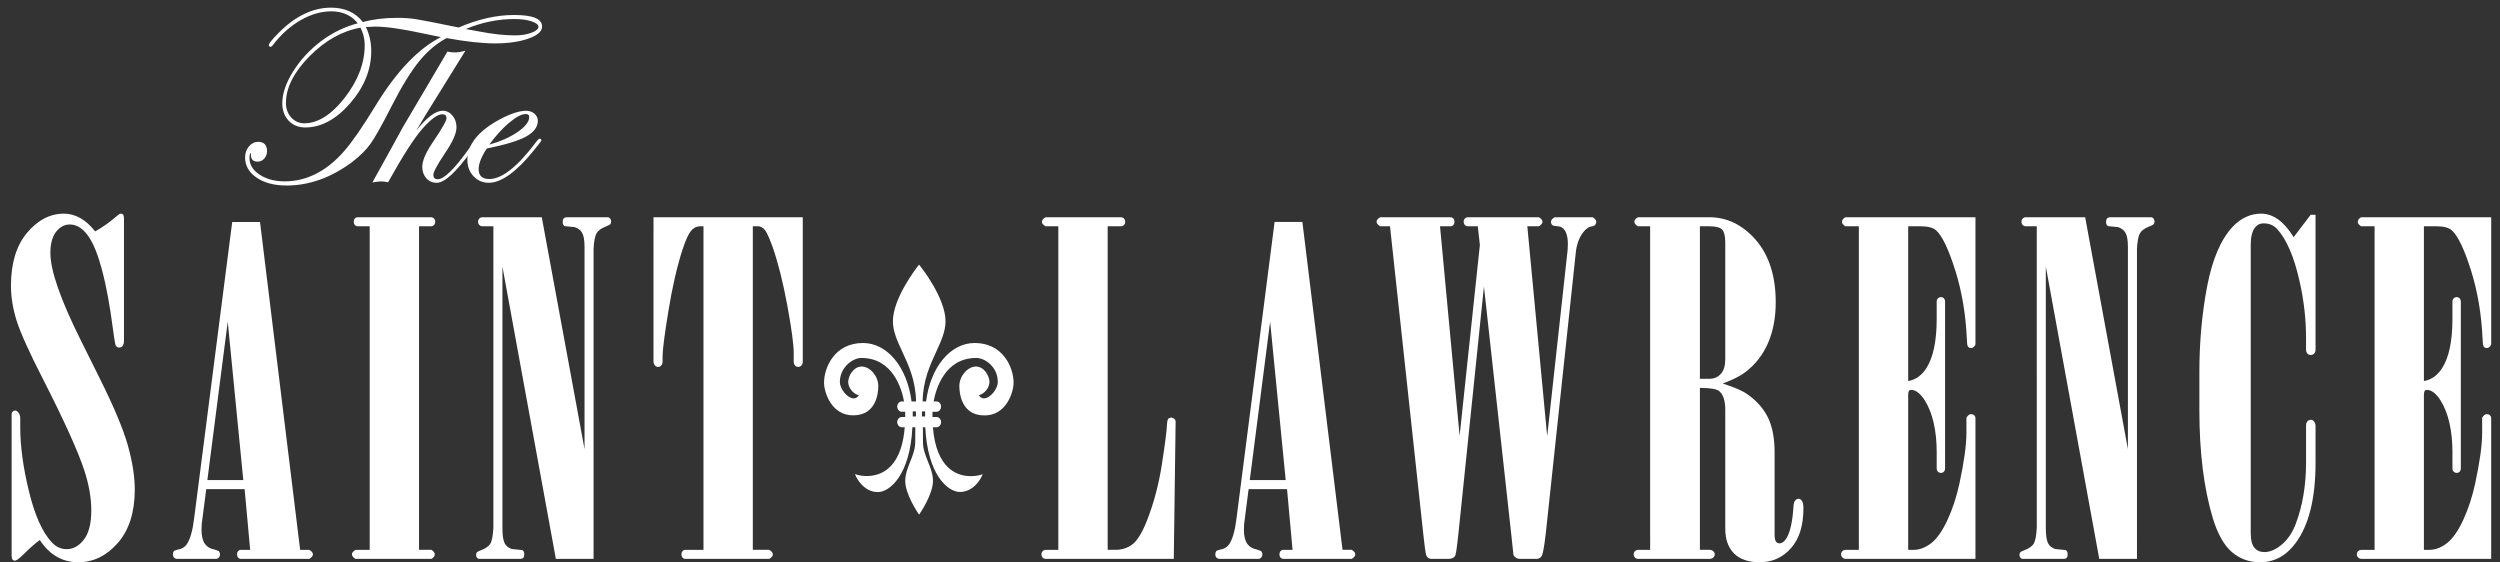 <?xml version="1.0" encoding="utf-8"?>
<!-- Generator: Adobe Illustrator 15.1.0, SVG Export Plug-In . SVG Version: 6.00 Build 0)  -->
<!DOCTYPE svg PUBLIC "-//W3C//DTD SVG 1.1//EN" "http://www.w3.org/Graphics/SVG/1.1/DTD/svg11.dtd">
<svg version="1.1"
	 xmlns:x="http://ns.adobe.com/Extensibility/1.0/" xmlns:i="http://ns.adobe.com/AdobeIllustrator/10.0/" xmlns:graph="http://ns.adobe.com/Graphs/1.0/" i:viewOrigin="0 0" i:rulerOrigin="0 97.2002" i:pageBounds="0 0 432 -97.2002"
	 xmlns="http://www.w3.org/2000/svg" xmlns:xlink="http://www.w3.org/1999/xlink" xmlns:a="http://ns.adobe.com/AdobeSVGViewerExtensions/3.0/"
	 x="0px" y="0px" width="432px" height="97.2px" viewBox="0 0 432 97.2" enable-background="new 0 0 432 97.2" xml:space="preserve"
	>
<rect x="0" y="0" width="432" height="97.2" fill="#333333" stroke="none"/>
<g id="Layer_1" i:layer="yes" i:dimmedPercent="50" i:rgbTrio="#4F008000FFFF">
	<g>
		<g i:knockout="Off">
			<path i:knockout="Off" fill="#FFFFFF" d="M49.522,32.058c-2.081,0-3.812-0.446-5.142-1.336c-1.344-0.896-2.03-2.078-2.03-3.515
				c0-0.731,0.222-1.369,0.659-1.895c0.439-0.535,0.975-0.805,1.592-0.805c1.008,0,1.543,0.555,1.543,1.603
				c0,0.493-0.16,0.926-0.467,1.276c-0.311,0.362-0.702,0.544-1.164,0.544c-0.751,0-1.153-0.391-1.153-1.129
				c0-0.321-0.053-0.378-0.053-0.383c-0.076,0.012-0.195,0.249-0.195,0.917c0,1.122,0.566,2.046,1.727,2.826
				c1.17,0.783,2.632,1.178,4.339,1.178c3.776,0,7.218-1.733,10.227-5.152c1.417-1.604,3.279-4.291,5.528-7.992
				c3.574-5.842,7.354-9.804,11.245-11.782c-0.751-0.142-1.775-0.353-3.053-0.634c-3.614-0.783-6.417-1.183-8.328-1.183
				c-0.177,0-0.68,0.025-1.575,0.075c0.615,1.231,0.927,2.637,0.927,4.188c0,3.172-1.221,6.19-3.625,8.967
				c-2.412,2.787-5.025,4.201-7.78,4.201c-1.164,0-2.13-0.396-2.866-1.174c-0.732-0.778-1.101-1.789-1.101-3.014
				c0-1.654,0.631-3.508,1.879-5.501c1.236-1.986,2.87-3.746,4.848-5.239c1.917-1.441,4.042-2.475,6.316-3.073
				c-1.088-1.374-2.631-2.069-4.582-2.069c-1.726,0-3.496,0.512-5.265,1.519c-1.771,1.016-3.351,2.411-4.693,4.152
				c-0.279,0.385-0.411,0.461-0.52,0.461c-0.148,0-0.262-0.08-0.312-0.226c-0.008-0.256,0.209-0.685,1.798-2.279
				c2.833-2.83,5.844-4.261,8.949-4.261c2.388,0,4.24,0.84,5.509,2.493c1.716-0.483,3.706-0.732,5.917-0.732
				c1.154,0,2.232,0.073,3.203,0.219c1.006,0.154,3.511,0.644,7.439,1.451c3.299-1.434,6.514-2.163,9.555-2.163
				c3.264,0,4.851,0.651,4.851,1.995c0,0.849-0.79,1.538-2.419,2.103C89.703,7.228,87.78,7.5,85.535,7.5
				c-2.238,0-5.051-0.311-8.358-0.92c-1.721,0.907-3.316,2.256-4.748,4.013c-1.444,1.781-3.021,4.339-4.687,7.614
				c-1.7,3.337-2.908,5.499-3.693,6.604c-0.79,1.105-1.88,2.189-3.246,3.222C57.199,30.706,53.405,32.058,49.522,32.058z
				 M62.293,4.785c-3.126,0.543-6.078,2.193-8.779,4.91c-2.722,2.735-4.105,5.464-4.105,8.102c0,0.989,0.31,1.832,0.917,2.504
				c0.608,0.667,1.365,1.005,2.249,1.005c2.36,0,4.715-1.485,6.996-4.423c2.292-2.947,3.451-6.001,3.451-9.076
				C63.022,6.726,62.776,5.71,62.293,4.785z M80.491,5.017c0.499,0.09,1.294,0.235,2.383,0.435c2.269,0.44,4.312,0.662,6.075,0.662
				c1.143,0,2.129-0.158,2.934-0.474c0.77-0.295,1.157-0.636,1.157-1.013c0-0.346-0.376-0.654-1.12-0.917
				c-0.787-0.279-1.798-0.42-3.012-0.42C86.032,3.29,83.202,3.87,80.491,5.017z"/>
			<path i:knockout="Off" fill="#FFFFFF" d="M75.458,31.586c-0.727,0-1.334-0.265-1.796-0.788c-0.459-0.521-0.694-1.18-0.694-1.956
				c0-1.029,0.558-2.376,1.658-4.015c2.092-3.075,2.532-4.082,2.532-4.386c0-0.48-0.227-0.695-0.737-0.695
				c-0.811,0-1.959,0.839-3.417,2.484c-1.42,1.61-3.401,4.694-5.889,9.173l-0.051,0.093l-0.105-0.019
				c-0.418-0.082-0.776-0.129-1.066-0.129c-0.306,0-0.726,0.047-1.25,0.129l-0.292,0.046l3.307-5.974
				c0.422-0.805,1.069-1.986,1.975-3.61c0.468-0.765,1.892-3.182,4.363-7.392l3.318-5.636l0.103,0.021
				c0.413,0.082,0.772,0.125,1.063,0.125c0.563,0,1.099-0.072,1.596-0.211l0.358-0.098l-0.194,0.316
				c-1.491,2.39-3.71,5.972-6.663,10.742l-1.654,2.755c1.845-2.302,3.355-3.425,4.583-3.425c0.657,0,1.227,0.282,1.689,0.843
				c0.458,0.555,0.687,1.238,0.687,2.028c0,1.019-0.644,2.482-1.913,4.354c-1.719,2.548-2.082,3.492-2.082,3.832
				c0,0.538,0.24,0.779,0.78,0.779c1.067,0,2.895-1.804,5.435-5.364l0.667-0.925l0.392-0.48c0.082-0.169,0.212-0.268,0.371-0.268
				c0.138,0,0.23,0.093,0.23,0.231c0,0.156-0.085,0.321-0.258,0.487l-0.911,1.253C78.847,29.731,76.84,31.586,75.458,31.586z"/>
			<path i:knockout="Off" fill="#FFFFFF" d="M84.46,31.586c-1.042,0-1.926-0.38-2.635-1.132c-0.702-0.746-1.062-1.695-1.062-2.814
				c0-2.623,1.841-4.958,5.47-6.94c1.905-1.037,3.483-1.561,4.688-1.561c0.547,0,1.023,0.166,1.414,0.495
				c0.399,0.332,0.602,0.751,0.602,1.237c0,1.084-0.706,2.013-2.098,2.76c-1.344,0.721-3.607,1.402-6.726,2.031
				c-0.934,1.426-1.403,2.621-1.403,3.565c0,1.149,0.605,1.705,1.855,1.705c2.207,0,4.967-2.209,8.206-6.57
				c0.208-0.274,0.381-0.403,0.546-0.403c0.158,0.037,0.23,0.138,0.23,0.273c0,0.06,0,0.115-0.416,0.648l-0.928,1.158
				C89.222,29.722,86.616,31.586,84.46,31.586z M90.835,19.705c-0.72,0-1.694,0.521-2.903,1.545
				c-1.141,0.967-2.277,2.223-3.384,3.736c1.873-0.515,3.489-1.229,4.811-2.118c1.382-0.935,2.086-1.814,2.086-2.62
				C91.445,19.871,91.255,19.705,90.835,19.705z"/>
		</g>
		<g i:knockout="Off">
			<g i:knockout="Off">
				<path i:knockout="Off" fill="#FFFFFF" d="M13.525,97.159c-2.749,0-4.985-1.297-6.646-3.847c-0.792,0.579-1.609,1.29-2.432,2.11
					c-1.35,1.352-1.681,1.464-1.888,1.464c-0.171,0-0.321-0.085-0.426-0.242c-0.083-0.127-0.123-0.323-0.123-0.657V71.569
					c0-0.18,0.064-0.334,0.181-0.447c0.114-0.118,0.257-0.182,0.409-0.182c0.155,0,0.383,0.063,0.579,0.358
					c0.208,0.268,0.32,0.584,0.32,0.931v1.672c0,3.202,0.505,6.909,1.508,11.017C6,89.002,7.313,91.944,8.904,93.663
					c0.757,0.83,1.608,1.233,2.6,1.233c1.138,0,2.111-0.531,2.971-1.625c0.864-1.099,1.301-2.801,1.301-5.061
					c0-2.188-0.415-4.537-1.229-6.992c-1.081-3.286-3.507-8.64-7.217-15.902C5,60.761,3.498,57.415,2.859,55.375
					c-0.638-2.049-0.966-4.072-0.966-6.012c0-3.861,0.932-6.929,2.766-9.118c1.851-2.21,3.996-3.327,6.375-3.327
					c1.995,0,3.812,1.031,5.405,3.068c1.201-0.666,2.381-1.493,3.517-2.459c0.555-0.506,0.788-0.609,0.964-0.609
					c0.127,0,0.242,0.054,0.35,0.161l0.052,0.072c0.067,0.144,0.1,0.356,0.1,0.666v21.111c0,0.348-0.084,0.638-0.257,0.867
					c-0.298,0.379-0.902,0.332-1.143-0.06c-0.057-0.09-0.154-0.243-0.509-2.907c-1.042-7.983-2.447-13.335-4.166-15.905
					c-0.982-1.434-2.059-2.133-3.286-2.133c-0.901,0-1.663,0.4-2.333,1.217c-0.678,0.831-1.022,2.078-1.022,3.717
					c0,3.027,1.77,8.103,5.259,15.082l3.423,6.883c2.357,4.741,3.945,8.559,4.724,11.345c0.781,2.798,1.177,5.342,1.177,7.563
					c0,3.885-0.979,6.98-2.907,9.199C18.444,96.027,16.138,97.159,13.525,97.159z"/>
			</g>
			<g i:knockout="Off">
				<path i:knockout="Off" fill="#FFFFFF" d="M53.449,96.576H41.664c-0.21,0-0.392-0.081-0.52-0.232
					c-0.123-0.141-0.185-0.324-0.185-0.549c0-0.221,0.062-0.407,0.183-0.553c0.13-0.151,0.312-0.23,0.522-0.23h1.563l-0.956-10.488
					h-6.636l-0.776,6.018c-0.022,0.315-0.038,0.658-0.038,1.018c0,1.074,0.2,1.888,0.591,2.419c0.388,0.53,0.907,0.843,1.592,0.96
					l0.772,0.271c0.154,0.157,0.235,0.359,0.235,0.586c0,0.226-0.075,0.421-0.217,0.564c-0.143,0.142-0.323,0.217-0.527,0.217
					h-6.648c-0.202,0-0.386-0.075-0.526-0.217c-0.098-0.098-0.214-0.278-0.214-0.564c0-0.217,0.054-0.403,0.168-0.555l0.054-0.068
					l0.547-0.185c0.728-0.105,1.24-0.401,1.612-0.909c0.59-0.863,1.015-2.338,1.27-4.382l6.597-51.34h4.803l6.933,56.655h1.587
					l0.068,0.044c0.372,0.239,0.553,0.48,0.553,0.739c0,0.257-0.181,0.498-0.555,0.739L53.449,96.576z M35.833,82.959h6.208
					l-2.688-27.375L35.833,82.959z"/>
			</g>
			<g i:knockout="Off">
				<path i:knockout="Off" fill="#FFFFFF" d="M74.542,96.576H61.439l-0.069-0.042c-0.374-0.241-0.558-0.479-0.558-0.739
					c0-0.262,0.184-0.502,0.558-0.739l0.067-0.044h2.448V39.103h-2.057c-0.212,0-0.394-0.086-0.525-0.243
					c-0.12-0.143-0.179-0.317-0.179-0.52c0-0.225,0.059-0.413,0.179-0.561c0.133-0.157,0.315-0.24,0.525-0.24h12.638
					c0.203,0,0.387,0.076,0.53,0.227c0.14,0.146,0.213,0.33,0.213,0.537c0,0.23-0.071,0.425-0.21,0.57
					c-0.143,0.149-0.328,0.229-0.533,0.229h-2.058v55.909h2.146l0.071,0.05c0.34,0.239,0.505,0.48,0.505,0.733
					c0,0.282-0.177,0.533-0.521,0.741L74.542,96.576z"/>
			</g>
			<g i:knockout="Off">
				<path i:knockout="Off" fill="#FFFFFF" d="M102.569,96.576h-6.516l-9.233-50.505v45.175c0,1.269,0.133,2.162,0.396,2.646
					c0.253,0.474,0.656,0.793,1.238,0.979l1.817,0.185c0.212,0.133,0.323,0.376,0.323,0.72c0,0.297-0.055,0.49-0.174,0.614
					c-0.124,0.13-0.329,0.187-0.683,0.187h-6.851c-0.183,0-0.344-0.071-0.462-0.209c-0.105-0.125-0.159-0.29-0.159-0.479
					c0-0.202,0.061-0.364,0.179-0.481c0.073-0.065,0.218-0.164,0.774-0.374c0.742-0.289,1.251-0.655,1.516-1.09
					c0.272-0.451,0.448-1.379,0.523-2.752V39.103h-1.902c-0.206,0-0.39-0.08-0.529-0.229c-0.142-0.146-0.212-0.337-0.212-0.57
					c0-0.21,0.07-0.39,0.21-0.536c0.144-0.151,0.326-0.228,0.531-0.228H93.62l7.387,40.071V42.64c0-1.139-0.145-1.956-0.428-2.424
					c-0.277-0.466-0.698-0.785-1.286-0.971l-1.69-0.164c-0.168-0.069-0.369-0.245-0.369-0.7c0-0.288,0.05-0.482,0.159-0.619
					c0.121-0.149,0.345-0.223,0.703-0.223h6.881c0.191,0,0.362,0.089,0.477,0.25c0.103,0.142,0.15,0.307,0.15,0.493
					c0,0.204-0.059,0.368-0.177,0.488c-0.074,0.07-0.216,0.165-0.777,0.388c-0.743,0.291-1.26,0.664-1.537,1.112
					c-0.286,0.464-0.47,1.37-0.545,2.689L102.569,96.576z"/>
			</g>
			<g i:knockout="Off">
				<path i:knockout="Off" fill="#FFFFFF" d="M132.924,96.576h-14.471c-0.21,0-0.387-0.081-0.517-0.232
					c-0.123-0.141-0.185-0.324-0.185-0.549c0-0.221,0.062-0.407,0.183-0.553c0.131-0.151,0.311-0.23,0.52-0.23h3.109V39.103h-0.546
					c-0.509,0-0.935,0.154-1.303,0.475c-0.587,0.509-1.176,1.682-1.755,3.487c-0.958,2.951-1.784,6.536-2.454,10.655
					c-0.673,4.119-1.014,6.766-1.014,7.857v0.893c0,0.273-0.073,0.496-0.215,0.664c-0.192,0.226-0.404,0.272-0.546,0.272
					c-0.304,0-0.475-0.146-0.56-0.272c-0.156-0.192-0.243-0.419-0.243-0.664V37.539h25.791v24.967c0,0.248-0.075,0.46-0.217,0.628
					c-0.151,0.179-0.353,0.272-0.584,0.272c-0.144,0-0.355-0.047-0.548-0.272c-0.141-0.168-0.214-0.378-0.214-0.626V60.99
					c0-1.451-0.375-4.215-1.109-8.214c-0.737-3.996-1.596-7.403-2.549-10.126c-0.757-2.129-1.218-2.848-1.468-3.075
					c-0.352-0.314-0.678-0.473-0.969-0.473h-0.974v55.909h2.837l0.07,0.044c0.373,0.239,0.553,0.48,0.553,0.739
					c0,0.261-0.18,0.498-0.553,0.739L132.924,96.576z"/>
			</g>
			<g i:knockout="Off">
				<path i:knockout="Off" fill="#FFFFFF" d="M202.83,96.576h-22.125c-0.2,0-0.382-0.075-0.527-0.216
					c-0.099-0.099-0.214-0.279-0.214-0.565c0-0.233,0.073-0.423,0.218-0.568c0.144-0.14,0.324-0.215,0.529-0.215h2.168V39.103
					h-2.217l-0.068-0.046c-0.238-0.158-0.555-0.4-0.555-0.717c0-0.263,0.182-0.512,0.555-0.757l0.068-0.044h13.033
					c0.202,0,0.383,0.076,0.526,0.227c0.145,0.147,0.215,0.327,0.215,0.537c0,0.233-0.07,0.425-0.212,0.57
					c-0.141,0.149-0.327,0.229-0.528,0.229h-2.292v55.909h1.359c1.1,0,2.076-0.313,2.906-0.938c0.833-0.625,1.666-1.964,2.474-3.982
					c1.203-3.023,2.097-6.373,2.648-9.953c0.551-3.588,0.846-5.91,0.871-6.906c0.03-0.444,0.098-0.705,0.212-0.857l0.049-0.063
					l0.481-0.185l0.505,0.222c0.155,0.151,0.238,0.34,0.238,0.539L202.83,96.576z"/>
			</g>
			<g i:knockout="Off">
				<path i:knockout="Off" fill="#FFFFFF" d="M233.577,96.576h-11.786c-0.212,0-0.391-0.081-0.52-0.232
					c-0.123-0.141-0.185-0.324-0.185-0.549c0-0.221,0.062-0.407,0.181-0.553c0.133-0.151,0.312-0.23,0.523-0.23h1.563L222.4,84.523
					h-6.638l-0.775,6.018c-0.024,0.315-0.037,0.658-0.037,1.018c0,1.074,0.198,1.888,0.587,2.419c0.387,0.53,0.911,0.844,1.594,0.96
					l0.771,0.271c0.153,0.159,0.236,0.359,0.236,0.586c0,0.226-0.078,0.422-0.219,0.564c-0.142,0.142-0.325,0.217-0.523,0.217h-6.65
					c-0.202,0-0.384-0.075-0.528-0.217c-0.099-0.098-0.214-0.278-0.214-0.564c0-0.217,0.055-0.403,0.169-0.555l0.05-0.068
					l0.55-0.185c0.728-0.105,1.239-0.401,1.61-0.909c0.589-0.859,1.019-2.336,1.271-4.382l6.595-51.34h4.804l6.936,56.655h1.586
					l0.067,0.044c0.373,0.239,0.555,0.48,0.555,0.739c0,0.257-0.182,0.498-0.557,0.739L233.577,96.576z M215.962,82.959h6.207
					l-2.692-27.375L215.962,82.959z"/>
			</g>
			<g i:knockout="Off">
				<path i:knockout="Off" fill="#FFFFFF" d="M265.46,96.576h-2.778c-0.475,0-0.861-0.204-1.117-0.592l-0.041-0.122l-0.464-4.322
					l-4.634-42.026l-4.393,42.537c-0.4,3.777-0.521,3.922-0.61,4.03c-0.188,0.318-0.595,0.495-1.189,0.495h-2.817
					c-0.525,0-0.781-0.267-0.91-0.495c-0.059-0.085-0.18-0.267-0.537-3.563l-5.777-53.415h-1.697l-0.066-0.044
					c-0.375-0.237-0.558-0.481-0.558-0.737c0-0.259,0.181-0.501,0.555-0.74l0.069-0.042h12.135c0.209,0,0.389,0.082,0.521,0.233
					c0.122,0.141,0.183,0.325,0.183,0.549c0,0.225-0.063,0.406-0.183,0.549c-0.132,0.152-0.312,0.232-0.521,0.232h-1.795
					l3.387,36.22l3.5-32.992l-0.357-3.228h-1.7c-0.202,0-0.384-0.076-0.526-0.216c-0.1-0.1-0.217-0.279-0.217-0.565
					c0-0.23,0.07-0.421,0.215-0.563c0.142-0.146,0.324-0.219,0.525-0.219h12.254l0.066,0.042c0.375,0.241,0.557,0.481,0.557,0.74
					c0,0.256-0.182,0.5-0.557,0.737l-0.066,0.044h-1.995l3.432,36.286l3.534-32.2c0.026-0.371,0.039-0.714,0.039-1.019
					c0-0.86-0.121-1.553-0.361-2.06c-0.229-0.479-0.551-0.79-0.975-0.95l-1.195-0.165c-0.247-0.124-0.387-0.36-0.387-0.674
					c0-0.259,0.182-0.499,0.553-0.739l0.066-0.043h6.584l0.067,0.043c0.373,0.24,0.556,0.48,0.556,0.739
					c0,0.188-0.051,0.352-0.149,0.487c-0.109,0.153-0.28,0.25-0.511,0.289c-0.611,0.07-1.133,0.419-1.607,1.058
					c-0.694,0.895-1.119,2.061-1.27,3.479l-5.173,48.416c-0.353,3.123-0.587,3.805-0.733,4.042
					C266.271,96.31,266.008,96.576,265.46,96.576z"/>
			</g>
			<g i:knockout="Off">
				<path i:knockout="Off" fill="#FFFFFF" d="M304.065,97.159c-1.929,0-3.417-0.513-4.423-1.521
					c-1.004-1.007-1.516-2.446-1.516-4.277V70.789c0-1.654-0.4-2.769-1.191-3.311c-0.301-0.197-1.109-0.436-3.193-0.456v27.989
					h1.629c0.277,0,0.502,0.075,0.668,0.229c0.225,0.195,0.271,0.41,0.271,0.555s-0.046,0.361-0.271,0.558
					c-0.166,0.146-0.391,0.224-0.668,0.224h-12.248c-0.225,0-0.416-0.07-0.572-0.204c-0.164-0.143-0.25-0.343-0.25-0.577
					s0.086-0.435,0.25-0.578c0.156-0.136,0.348-0.205,0.572-0.205h2.02V39.103h-2.094l-0.063-0.036
					c-0.377-0.215-0.566-0.471-0.566-0.764c0-0.406,0.425-0.649,0.564-0.727l0.063-0.037h12.305c3.096,0,5.818,1.334,8.088,3.966
					c2.262,2.622,3.406,6.236,3.406,10.745c0,2.594-0.438,4.938-1.301,6.957c-0.869,2.032-2.174,3.73-3.884,5.049
					c-0.895,0.695-2.231,1.373-3.979,2.021c1.984,0.627,3.373,1.222,4.222,1.817c1.599,1.106,2.804,2.462,3.581,4.024
					s1.166,3.603,1.166,6.07v14.226c0,0.72,0.138,1.044,0.251,1.186c0.155,0.195,0.349,0.287,0.601,0.287
					c0.422,0,0.805-0.277,1.17-0.842c0.644-0.989,1.062-2.819,1.237-5.441c0.029-0.529,0.116-0.872,0.271-1.076
					c0.171-0.227,0.371-0.343,0.59-0.343c0.178,0,0.433,0.071,0.628,0.411c0.155,0.243,0.231,0.673,0.231,1.298
					c0,2.923-0.721,5.221-2.144,6.828C308.059,96.34,306.23,97.159,304.065,97.159z M293.742,65.458h1.615
					c0.826,0,1.478-0.275,1.993-0.841c0.517-0.567,0.776-1.422,0.776-2.536V41.898c0-1.09-0.182-1.834-0.541-2.225
					c-0.356-0.379-1.105-0.571-2.229-0.571h-1.615V65.458z"/>
			</g>
			<g i:knockout="Off">
				<path i:knockout="Off" fill="#FFFFFF" d="M341.361,96.576h-22.363c-0.258,0-0.467-0.081-0.621-0.236
					c-0.156-0.153-0.238-0.344-0.238-0.545c0-0.234,0.087-0.435,0.247-0.578c0.159-0.136,0.364-0.205,0.612-0.205h2.213V39.103
					h-2.334l-0.074-0.051c-0.218-0.16-0.508-0.401-0.508-0.712c0-0.288,0.174-0.544,0.52-0.759l0.067-0.042h22.479v22.01
					l-0.039,0.067c-0.211,0.35-0.439,0.524-0.703,0.524c-0.312,0-0.474-0.139-0.555-0.255c-0.074-0.1-0.15-0.28-0.188-1.254
					c-0.18-4.251-0.856-8.264-2.011-11.923c-1.144-3.632-2.255-5.957-3.306-6.902c-0.512-0.467-1.418-0.704-2.693-0.704h-2.131
					v26.744c1.262-0.216,2.283-0.929,3.109-2.171c1.207-1.834,1.818-4.717,1.818-8.557v-3.031c0-0.201,0.078-0.384,0.217-0.526
					c0.292-0.293,0.789-0.283,1.049,0.013c0.121,0.145,0.182,0.314,0.182,0.514v28.889c0,0.201-0.061,0.371-0.182,0.514
					c-0.254,0.299-0.76,0.303-1.049,0.013c-0.139-0.14-0.217-0.322-0.217-0.526V78.18c0-3.768-0.69-6.793-2.058-8.993
					c-0.77-1.204-1.568-1.814-2.372-1.814c-0.195,0-0.284,0.078-0.332,0.135c-0.111,0.13-0.166,0.363-0.166,0.679v26.826h0.966
					c0.999,0,2.001-0.38,2.983-1.13c0.996-0.759,1.949-2.113,2.834-4.018c0.895-1.931,1.594-4.062,2.078-6.336
					c0.796-3.7,1.203-6.624,1.203-8.693v-2.648l0.041-0.067c0.239-0.372,0.48-0.556,0.737-0.556c0.226,0,0.409,0.062,0.548,0.184
					c0.154,0.133,0.234,0.313,0.234,0.521V96.576z"/>
			</g>
			<g i:knockout="Off">
				<path i:knockout="Off" fill="#FFFFFF" d="M369.268,96.576h-6.516l-9.234-50.505v45.175c0,1.269,0.133,2.162,0.395,2.646
					c0.252,0.474,0.659,0.793,1.24,0.979l1.813,0.185c0.216,0.137,0.322,0.376,0.322,0.72c0,0.297-0.054,0.49-0.173,0.614
					c-0.123,0.13-0.326,0.187-0.682,0.187h-6.85c-0.186,0-0.343-0.071-0.463-0.209c-0.104-0.125-0.16-0.29-0.16-0.479
					c0-0.202,0.062-0.364,0.18-0.478c0.075-0.069,0.22-0.168,0.773-0.378c0.741-0.289,1.252-0.655,1.518-1.09
					c0.271-0.454,0.449-1.379,0.523-2.752V39.103h-1.902c-0.205,0-0.387-0.08-0.527-0.229c-0.143-0.146-0.215-0.337-0.215-0.57
					c0-0.21,0.072-0.39,0.215-0.536c0.141-0.151,0.322-0.228,0.525-0.228h10.266l7.387,40.071V42.64
					c0-1.139-0.145-1.956-0.428-2.424c-0.278-0.466-0.697-0.785-1.285-0.971l-1.693-0.164c-0.166-0.069-0.367-0.245-0.367-0.7
					c0-0.288,0.051-0.482,0.162-0.619c0.119-0.149,0.343-0.223,0.701-0.223h6.88c0.192,0,0.361,0.089,0.476,0.25
					c0.102,0.143,0.15,0.307,0.15,0.493c0,0.204-0.061,0.368-0.177,0.488c-0.074,0.07-0.216,0.165-0.774,0.388
					c-0.746,0.291-1.262,0.664-1.541,1.112c-0.283,0.465-0.466,1.37-0.539,2.689V96.576z"/>
			</g>
			<g i:knockout="Off">
				<path i:knockout="Off" fill="#FFFFFF" d="M390.518,97.159c-1.847,0-3.477-0.59-4.843-1.758
					c-1.358-1.159-2.474-3.146-3.315-5.904c-1.529-5.107-2.307-11.349-2.307-18.553v-6.688c0-5.176,0.455-10.158,1.347-14.809
					c0.901-4.682,2.397-8.15,4.446-10.307c1.424-1.475,3.061-2.223,4.866-2.223c2.079,0,3.972,1.364,5.63,4.062l2.945-3.867h0.838
					v23.333c0,0.252-0.076,0.462-0.224,0.631c-0.313,0.351-0.87,0.346-1.182,0.03c-0.161-0.2-0.235-0.415-0.235-0.661v-2.061
					c0-3.229-0.375-6.517-1.119-9.778c-0.945-4.234-2.256-7.28-3.899-9.049c-0.601-0.647-1.36-0.961-2.325-0.961
					c-0.615,0-1.09,0.23-1.455,0.705c-0.503,0.626-0.759,1.616-0.759,2.942v49.896c0,1.172,0.22,2.021,0.653,2.521
					c0.427,0.499,0.986,0.739,1.715,0.739c0.966,0,1.979-0.443,3.012-1.314c1.045-0.883,1.855-2.089,2.408-3.589
					c1.175-3.117,1.77-6.648,1.77-10.504v-6.406c0-0.324,0.073-0.571,0.217-0.752c0.295-0.372,0.855-0.399,1.137-0.035
					c0.188,0.219,0.287,0.492,0.287,0.789v6.416c0,6.073-1.143,10.708-3.395,13.773C395.1,96.021,393.012,97.159,390.518,97.159z"/>
			</g>
			<g i:knockout="Off">
				<path i:knockout="Off" fill="#FFFFFF" d="M430.48,96.576h-22.361c-0.258,0-0.468-0.081-0.623-0.236
					c-0.157-0.155-0.24-0.344-0.24-0.545c0-0.234,0.089-0.435,0.252-0.578c0.153-0.136,0.359-0.205,0.611-0.205h2.209V39.103h-2.334
					l-0.07-0.051c-0.219-0.16-0.51-0.401-0.51-0.712c0-0.288,0.174-0.544,0.518-0.759L408,37.539h22.48v22.01l-0.039,0.069
					c-0.078,0.129-0.314,0.522-0.702,0.522c-0.313,0-0.476-0.139-0.558-0.255c-0.072-0.1-0.147-0.283-0.188-1.254
					c-0.178-4.251-0.854-8.264-2.008-11.923c-1.146-3.632-2.257-5.957-3.307-6.902c-0.512-0.467-1.42-0.704-2.691-0.704h-2.135
					v26.744c1.262-0.216,2.287-0.929,3.111-2.171c1.208-1.834,1.82-4.715,1.82-8.557v-3.031c0-0.201,0.076-0.384,0.219-0.526
					c0.287-0.293,0.787-0.283,1.045,0.013c0.121,0.143,0.184,0.314,0.184,0.514v28.889c0,0.201-0.063,0.371-0.184,0.514
					c-0.254,0.296-0.762,0.302-1.045,0.013c-0.143-0.14-0.219-0.322-0.219-0.526V78.18c0-3.768-0.691-6.793-2.059-8.993
					c-0.77-1.204-1.568-1.814-2.371-1.814c-0.199,0-0.284,0.078-0.334,0.135c-0.109,0.13-0.168,0.363-0.168,0.679v26.826h0.969
					c0.998,0,2-0.38,2.982-1.13c0.995-0.759,1.951-2.113,2.836-4.018c0.891-1.931,1.59-4.062,2.075-6.336
					c0.798-3.702,1.202-6.628,1.202-8.693v-2.648l0.044-0.067c0.236-0.372,0.477-0.556,0.739-0.556c0.221,0,0.406,0.062,0.547,0.184
					c0.152,0.133,0.232,0.313,0.232,0.521V96.576z"/>
			</g>
		</g>
		<path i:knockout="Off" fill="#FFFFFF" d="M158.818,88.92l-0.183-0.268c-0.089-0.132-2.21-3.264-2.21-5.556
			c0-1.149,0.433-2.246,0.856-3.306c0.431-1.078,0.869-2.188,0.869-3.372c0-0.958,0.008-1.827,0.017-2.585h-0.507
			c-0.384,8.153-3.859,11.199-5.975,11.199c-2.491,0-3.7-2.555-3.748-2.662l-0.205-0.446l0.47,0.141
			c0.021,0.01,7.305,2.196,8.139-8.231h-0.499c-0.441,0-0.799-0.397-0.799-0.891c0-0.488,0.358-0.889,0.799-0.889h0.574l0.008-0.385
			c0-0.15-0.008-0.33-0.013-0.515h-0.569c-0.441,0-0.799-0.4-0.799-0.892c0-0.492,0.358-0.894,0.799-0.894h0.379
			c-0.376-2.064-1.889-7.513-7.366-7.513c-1.521,0-3.726,1.621-3.726,4.162c0,0.566,0.307,1.285,0.801,1.873
			c0.501,0.6,1.095,0.953,1.589,0.953c0.358,0,0.66-0.185,0.895-0.553c-1.023-0.216-1.844-1.337-1.844-2.273
			c0-1.067,0.929-2.682,2.329-2.682c1.449,0,2.87,1.662,2.87,3.357c0,1.194-0.312,5.08-4.351,5.08c-3.831,0-5.023-4.118-5.023-5.618
			c0-2.663,1.829-6.886,6.731-6.886c4.191,0,7.623,4.143,8.391,10.099h0.777c-0.063-3.618-1.283-6.245-2.364-8.57
			c-0.876-1.888-1.634-3.517-1.634-5.294c0-4.012,4.17-9.335,4.348-9.56l0.17-0.216l0.174,0.216c0.18,0.225,4.398,5.548,4.398,9.56
			c0,1.777-0.747,3.406-1.615,5.294c-1.072,2.333-2.283,4.968-2.34,8.57h0.599c0.767-5.956,4.199-10.099,8.395-10.099
			c4.899,0,6.726,4.223,6.726,6.886c0,1.507-1.189,5.632-5.022,5.632c-4.037,0-4.351-3.897-4.351-5.089
			c0-1.7,1.423-3.362,2.872-3.362c1.401,0,2.331,1.611,2.331,2.678c0,0.936-0.82,2.054-1.844,2.271
			c0.235,0.368,0.535,0.555,0.89,0.555c1.054,0,2.394-1.594,2.394-2.84c0-2.567-2.169-4.144-3.729-4.144
			c-5.476,0-6.988,5.448-7.36,7.513h0.492c0.441,0,0.797,0.401,0.797,0.894c0,0.491-0.356,0.892-0.797,0.892h-0.685
			c-0.008,0.185-0.012,0.364-0.012,0.515l0.004,0.385h0.692c0.441,0,0.797,0.4,0.797,0.889c0,0.493-0.356,0.891-0.797,0.891h-0.617
			c0.59,7.344,4.351,8.448,6.561,8.448c0.922,0,1.575-0.196,1.581-0.196l0.474-0.143l-0.209,0.448
			c-0.051,0.105-1.253,2.62-3.746,2.62c-2.116,0-5.591-3.04-5.973-11.178h-0.418c0.01,0.758,0.016,1.627,0.016,2.588
			c0,1.182,0.442,2.29,0.87,3.36c0.422,1.058,0.858,2.15,0.858,3.302c0,2.291-2.125,5.437-2.215,5.567L158.818,88.92z
			 M158.271,71.086h-0.55v0.877h0.55V71.086z M159.86,71.086h-0.553v0.877h0.553V71.086z"/>
	</g>
</g>
</svg>
